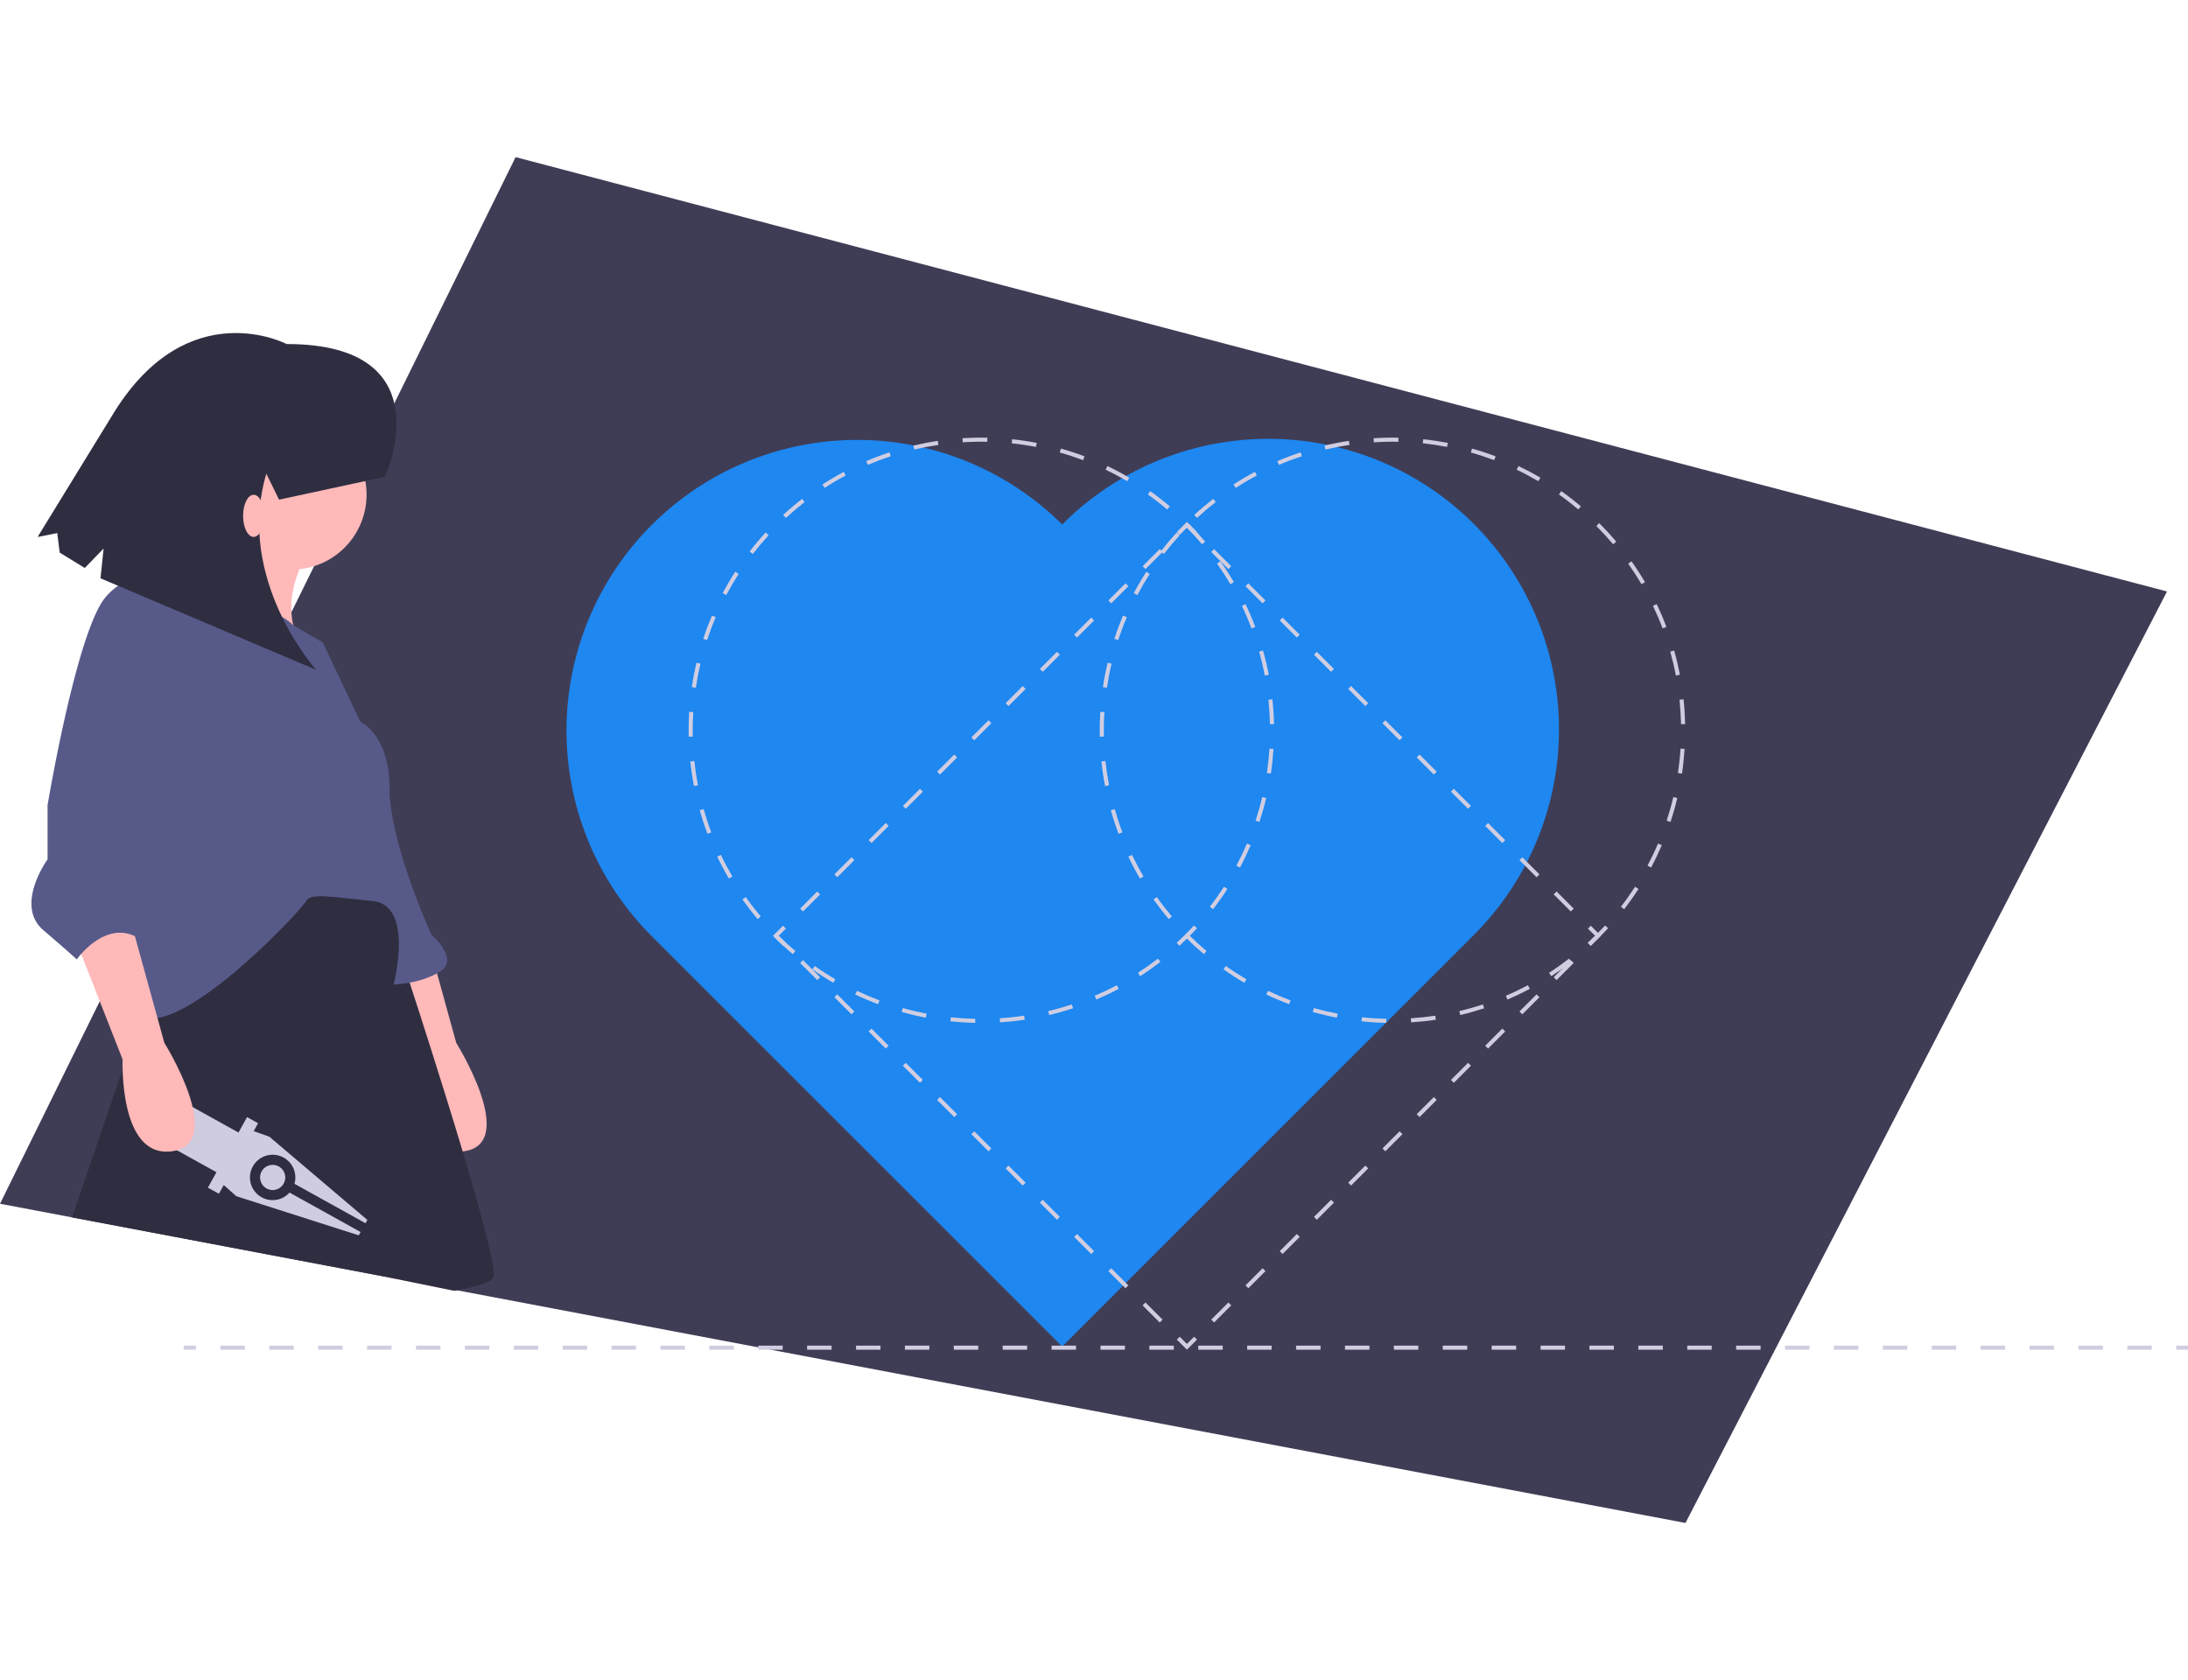 <?xml version="1.0" encoding="UTF-8" standalone="no"?>
<svg
   xmlns:dc="http://purl.org/dc/elements/1.1/"
   xmlns:cc="http://creativecommons.org/ns#"
   xmlns:rdf="http://www.w3.org/1999/02/22-rdf-syntax-ns#"
   xmlns:svg="http://www.w3.org/2000/svg"
   xmlns="http://www.w3.org/2000/svg"
   xmlns:sodipodi="http://sodipodi.sourceforge.net/DTD/sodipodi-0.dtd"
   xmlns:inkscape="http://www.inkscape.org/namespaces/inkscape"
   id="a8f551aa-2ecb-4789-b025-118d372e52a2"
   data-name="Layer 1"
   width="1116.21"
   height="857.08"
   viewBox="0 0 1116.21 857.08"
   version="1.1"
   sodipodi:docname="design.svg"
   inkscape:version="0.92.4 (5da689c313, 2019-01-14)">
  <defs
     id="defs61" />
  <sodipodi:namedview
     pagecolor="#ffffff"
     bordercolor="#666666"
     borderopacity="1"
     objecttolerance="10"
     gridtolerance="10"
     guidetolerance="10"
     inkscape:pageopacity="0"
     inkscape:pageshadow="2"
     inkscape:window-width="944"
     inkscape:window-height="1012"
     id="namedview59"
     showgrid="false"
     inkscape:snap-page="true"
     inkscape:zoom="0.24085459"
     inkscape:cx="352.32378"
     inkscape:cy="924.99358"
     inkscape:window-x="960"
     inkscape:window-y="0"
     inkscape:window-maximized="0"
     inkscape:current-layer="a8f551aa-2ecb-4789-b025-118d372e52a2" />
  <title
     id="title2">icon_design</title>
  <g
     id="g897"
     transform="matrix(1.039,0,0,1.039,0.008,-113.388)">
    <polygon
       transform="translate(0,186.3)"
       style="fill:#3f3d56"
       id="polygon4"
       points="133.64,242.66 136.4,237.05 140.23,229.28 141.11,227.49 143.07,223.5 154.22,200.87 174.26,160.19 177.75,153.1 193.59,120.93 253.15,0 1064,213.31 827.56,670.78 224.36,556.51 223.17,556.29 188.98,549.81 35.34,520.7 0,514.01 48.97,414.57 57.23,397.8 64.99,382.06 65.69,380.63 78.69,354.23 " />
    <path
       style="fill:#1e87f0"
       inkscape:connector-curvature="0"
       id="path6"
       d="M 521.532,366.723 A 142.73,142.73 0 0 0 319.682,568.573 L 521.532,770.423 723.382,568.573 A 142.73,142.73 0 1 0 521.532,366.723 Z" />
    <polygon
       transform="translate(0,186.3)"
       style="fill:#d0cde1"
       id="polygon8"
       points="781.082,387.365 779.668,385.951 783.204,382.414 779.668,378.879 781.082,377.465 786.032,382.414 " />
    <path
       style="fill:#d0cde1"
       inkscape:connector-curvature="0"
       id="path10"
       d="m 596.124,758.623 -1.414,-1.414 8.407,-8.407 1.414,1.414 z m 16.814,-16.814 -1.414,-1.414 8.407,-8.407 1.414,1.414 z m 16.814,-16.814 -1.414,-1.414 8.407,-8.407 1.414,1.414 z m 16.814,-16.814 -1.414,-1.414 8.407,-8.407 1.414,1.414 z m 16.814,-16.814 -1.414,-1.414 8.407,-8.407 1.414,1.414 z m 16.814,-16.814 -1.414,-1.414 8.407,-8.407 1.414,1.414 z m 16.814,-16.814 -1.414,-1.414 8.406,-8.406 1.414,1.414 z m 16.813,-16.813 -1.414,-1.414 8.407,-8.407 1.414,1.414 z m 16.814,-16.814 -1.414,-1.414 8.407,-8.407 1.414,1.414 z m 16.814,-16.814 -1.414,-1.414 8.407,-8.407 1.414,1.414 z m 16.814,-16.814 -1.414,-1.414 8.407,-8.407 1.414,1.414 z" />
    <polygon
       transform="translate(0,186.3)"
       style="fill:#d0cde1"
       id="polygon12"
       points="582.768,585.679 577.818,580.73 579.232,579.316 582.768,582.851 586.303,579.316 587.717,580.73 " />
    <path
       style="fill:#d0cde1"
       inkscape:connector-curvature="0"
       id="path14"
       d="m 569.411,758.623 -8.407,-8.407 1.414,-1.414 8.407,8.407 z m -16.814,-16.814 -8.407,-8.407 1.414,-1.414 8.407,8.407 z m -16.814,-16.814 -8.407,-8.407 1.414,-1.414 8.407,8.407 z m -16.814,-16.814 -8.407,-8.407 1.414,-1.414 8.407,8.407 z m -16.814,-16.814 -8.407,-8.407 1.414,-1.414 8.407,8.407 z m -16.814,-16.814 -8.407,-8.406 1.414,-1.414 8.407,8.406 z m -16.814,-16.813 -8.407,-8.407 1.414,-1.414 8.407,8.407 z m -16.814,-16.814 -8.407,-8.407 1.414,-1.414 8.407,8.407 z m -16.814,-16.814 -8.407,-8.407 1.414,-1.414 8.407,8.407 z m -16.814,-16.814 -8.407,-8.407 1.414,-1.414 8.407,8.407 z m -16.814,-16.814 -8.407,-8.407 1.414,-1.414 8.407,8.407 z" />
    <polygon
       transform="translate(0,186.3)"
       style="fill:#d0cde1"
       id="polygon16"
       points="384.453,387.365 379.503,382.414 384.453,377.465 385.867,378.879 382.332,382.414 385.867,385.951 " />
    <path
       style="fill:#d0cde1"
       inkscape:connector-curvature="0"
       id="path18"
       d="m 394.274,556.772 -1.414,-1.414 8.407,-8.407 1.414,1.414 z m 16.814,-16.814 -1.414,-1.414 8.407,-8.407 1.414,1.414 z m 16.814,-16.814 -1.414,-1.414 8.407,-8.407 1.414,1.414 z m 16.814,-16.814 -1.414,-1.414 8.407,-8.407 1.414,1.414 z m 16.814,-16.814 -1.414,-1.414 8.407,-8.407 1.414,1.414 z m 16.814,-16.814 -1.414,-1.414 8.407,-8.407 1.414,1.414 z m 16.814,-16.814 -1.414,-1.414 8.407,-8.407 1.414,1.414 z m 16.814,-16.814 -1.414,-1.414 8.407,-8.407 1.414,1.414 z m 16.814,-16.814 -1.414,-1.414 8.407,-8.407 1.414,1.414 z m 16.814,-16.814 -1.414,-1.414 8.407,-8.407 1.414,1.414 z m 16.814,-16.814 -1.414,-1.414 8.407,-8.407 1.414,1.414 z" />
    <polygon
       transform="translate(0,186.3)"
       style="fill:#d0cde1"
       id="polygon20"
       points="586.303,185.515 582.768,181.979 579.232,185.515 577.818,184.1 582.768,179.151 587.717,184.1 " />
    <path
       style="fill:#d0cde1"
       inkscape:connector-curvature="0"
       id="path22"
       d="m 771.261,556.771 -8.407,-8.407 1.414,-1.414 8.407,8.407 z m -16.814,-16.814 -8.407,-8.407 1.414,-1.414 8.407,8.407 z m -16.814,-16.814 -8.407,-8.407 1.414,-1.414 8.407,8.407 z m -16.814,-16.814 -8.406,-8.407 1.414,-1.414 8.406,8.407 z m -16.813,-16.814 -8.407,-8.407 1.414,-1.414 8.407,8.407 z m -16.814,-16.814 -8.407,-8.407 1.414,-1.414 8.407,8.407 z m -16.814,-16.814 -8.407,-8.407 1.414,-1.414 8.407,8.407 z m -16.814,-16.814 -8.407,-8.407 1.414,-1.414 8.407,8.407 z m -16.814,-16.814 -8.407,-8.407 1.414,-1.414 8.407,8.407 z m -16.814,-16.814 -8.407,-8.407 1.414,-1.414 8.407,8.407 z m -16.814,-16.814 -8.407,-8.407 1.414,-1.414 8.407,8.407 z" />
    <path
       style="fill:#d0cde1"
       inkscape:connector-curvature="0"
       id="path24"
       d="m 478.824,611.489 c -4.047,-0.084 -8.144,-0.343 -12.174,-0.77 l 0.21,-1.988 c 3.975,0.42 8.015,0.675 12.006,0.758 z m 12.197,-0.261 -0.127,-1.996 c 3.985,-0.253 8.01,-0.681 11.964,-1.271 l 0.295,1.979 c -4.009,0.598 -8.091,1.031 -12.132,1.288 z m -36.438,-2.302 c -3.98,-0.766 -7.975,-1.71 -11.871,-2.809 l 0.543,-1.926 c 3.842,1.084 7.78,2.016 11.705,2.77 z m 60.55,-1.294 -0.462,-1.945 c 3.894,-0.924 7.79,-2.024 11.579,-3.271 l 0.625,1.9 c -3.843,1.264 -7.794,2.38 -11.742,3.316 z m -84.01,-5.322 c -3.791,-1.426 -7.567,-3.034 -11.222,-4.779 l 0.861,-1.805 c 3.604,1.721 7.327,3.306 11.064,4.713 z m 107.171,-2.299 -0.785,-1.84 c 3.677,-1.569 7.33,-3.315 10.855,-5.19 l 0.939,1.766 c -3.575,1.901 -7.279,3.673 -11.01,5.265 z m -129.164,-8.201 c -3.488,-2.048 -6.934,-4.274 -10.243,-6.617 l 1.156,-1.633 c 3.262,2.311 6.66,4.506 10.099,6.525 z m 150.693,-3.249 -1.086,-1.68 c 3.351,-2.168 6.652,-4.512 9.815,-6.963 l 1.225,1.58 c -3.207,2.486 -6.556,4.862 -9.954,7.062 z M 389.249,577.73 c -3.087,-2.605 -6.109,-5.382 -8.982,-8.253 l 1.413,-1.414 c 2.834,2.831 5.815,5.569 8.859,8.139 z m 189.851,-4.111 -1.354,-1.473 c 1.449,-1.333 2.901,-2.726 4.314,-4.139 1.413,-1.412 2.822,-2.882 4.19,-4.37 l 1.473,1.354 c -1.387,1.509 -2.816,2.999 -4.249,4.431 -1.433,1.433 -2.905,2.845 -4.375,4.197 z M 372.003,560.503 c -2.624,-3.101 -5.142,-6.346 -7.482,-9.644 l 1.631,-1.158 c 2.308,3.253 4.79,6.452 7.377,9.511 z m 223.592,-4.834 -1.582,-1.225 c 2.45,-3.163 4.789,-6.463 6.952,-9.809 l 1.68,1.086 c -2.194,3.394 -4.566,6.74 -7.05,9.947 z M 357.888,540.614 c -2.057,-3.495 -3.986,-7.12 -5.733,-10.773 l 1.804,-0.863 c 1.723,3.602 3.625,7.176 5.653,10.623 z m 250.934,-5.406 -1.766,-0.938 c 1.872,-3.524 3.616,-7.175 5.184,-10.851 l 1.84,0.784 c -1.589,3.728 -3.358,7.43 -5.258,11.005 z M 347.363,518.618 c -1.431,-3.793 -2.715,-7.692 -3.817,-11.59 l 1.925,-0.544 c 1.086,3.843 2.352,7.688 3.763,11.428 z m 271.016,-5.83 -1.9,-0.625 c 1.247,-3.792 2.346,-7.687 3.268,-11.576 l 1.945,0.461 c -0.934,3.944 -2.048,7.894 -3.312,11.74 z M 340.727,495.157 c -0.767,-3.974 -1.374,-8.034 -1.803,-12.066 l 1.989,-0.212 c 0.423,3.977 1.021,7.98 1.778,11.899 z m 283.27,-6.088 -1.979,-0.294 c 0.588,-3.954 1.015,-7.979 1.268,-11.963 l 1.996,0.127 c -0.257,4.041 -0.689,8.122 -1.285,12.13 z m -285.851,-18.154 q -0.034,-1.562 -0.034,-3.126 c 0,-3.013 0.096,-6.065 0.285,-9.07 l 1.996,0.125 c -0.187,2.964 -0.281,5.974 -0.281,8.945 q 0,1.541 0.034,3.083 z m 285.395,-6.131 c -0.084,-3.992 -0.34,-8.031 -0.761,-12.007 l 1.988,-0.211 c 0.428,4.032 0.688,8.128 0.772,12.176 z m -281.887,-17.904 -1.979,-0.293 c 0.594,-4.006 1.368,-8.037 2.299,-11.98 l 1.946,0.46 c -0.919,3.888 -1.681,7.863 -2.267,11.813 z m 279.353,-6.003 c -0.755,-3.926 -1.688,-7.865 -2.772,-11.708 l 1.925,-0.543 c 1.101,3.896 2.046,7.891 2.812,11.873 z m -273.826,-17.388 -1.9,-0.623 c 1.264,-3.852 2.708,-7.693 4.293,-11.417 l 1.84,0.783 c -1.563,3.672 -2.987,7.46 -4.233,11.257 z m 267.297,-5.75 c -1.409,-3.74 -2.996,-7.464 -4.719,-11.068 l 1.805,-0.862 c 1.747,3.655 3.356,7.432 4.785,11.226 z m -257.886,-16.361 -1.767,-0.938 c 1.896,-3.574 3.973,-7.113 6.171,-10.518 l 1.681,1.085 c -2.168,3.357 -4.215,6.847 -6.085,10.371 z m 247.519,-5.333 c -2.023,-3.444 -4.223,-6.844 -6.534,-10.105 l 1.631,-1.157 c 2.346,3.308 4.575,6.755 6.628,10.249 z m -234.487,-14.851 -1.582,-1.224 c 2.473,-3.196 5.12,-6.333 7.866,-9.324 l 1.473,1.353 c -2.709,2.95 -5.318,6.043 -7.757,9.195 z m 220.581,-4.768 c -2.575,-3.047 -5.315,-6.026 -8.145,-8.855 l -0.104,-0.105 1.404,-1.424 0.133,0.134 c 2.85,2.849 5.628,5.87 8.239,8.959 z m -204.323,-12.942 -1.355,-1.471 c 2.987,-2.752 6.122,-5.405 9.317,-7.886 l 1.227,1.58 c -3.151,2.446 -6.242,5.062 -9.188,7.776 z m 187.206,-4.157 c -3.057,-2.578 -6.257,-5.052 -9.511,-7.354 l 1.154,-1.633 c 3.301,2.335 6.546,4.844 9.646,7.458 z m -168.206,-10.588 -1.088,-1.679 c 3.398,-2.202 6.937,-4.285 10.517,-6.192 l 0.94,1.766 c -3.53,1.88 -7.019,3.935 -10.369,6.105 z m 148.592,-3.286 c -3.444,-2.021 -7.019,-3.916 -10.624,-5.634 l 0.861,-1.806 c 3.655,1.743 7.28,3.666 10.774,5.714 z m -127.37,-8.016 -0.786,-1.839 c 3.724,-1.591 7.564,-3.041 11.416,-4.311 l 0.626,1.899 c -3.797,1.252 -7.585,2.682 -11.256,4.25 z m 105.681,-2.326 c -3.738,-1.404 -7.583,-2.665 -11.43,-3.747 l 0.542,-1.925 c 3.9,1.097 7.8,2.375 11.591,3.8 z m -82.848,-5.201 -0.462,-1.946 c 3.941,-0.937 7.972,-1.716 11.979,-2.315 l 0.296,1.978 c -3.952,0.592 -7.926,1.36 -11.813,2.284 z m 59.711,-1.309 c -3.923,-0.751 -7.927,-1.345 -11.9,-1.762 l 0.209,-1.989 c 4.029,0.424 8.089,1.025 12.067,1.788 z m -35.935,-2.251 -0.128,-1.996 c 4.045,-0.26 8.141,-0.349 12.197,-0.267 l -0.041,2 c -3.999,-0.082 -8.039,0.006 -12.028,0.263 z" />
    <path
       style="fill:#d0cde1"
       inkscape:connector-curvature="0"
       id="path26"
       d="m 680.675,611.489 c -4.048,-0.084 -8.144,-0.343 -12.176,-0.77 l 0.211,-1.988 c 3.976,0.42 8.015,0.675 12.006,0.758 z m 12.197,-0.261 -0.127,-1.996 c 3.985,-0.253 8.01,-0.681 11.964,-1.271 l 0.295,1.979 c -4.009,0.598 -8.091,1.031 -12.132,1.288 z m -36.438,-2.302 c -3.981,-0.766 -7.976,-1.71 -11.871,-2.809 l 0.543,-1.926 c 3.841,1.084 7.779,2.016 11.705,2.77 z m 60.55,-1.294 -0.461,-1.945 c 3.894,-0.924 7.789,-2.024 11.578,-3.271 l 0.625,1.9 c -3.843,1.264 -7.793,2.38 -11.742,3.316 z m -84.011,-5.322 c -3.789,-1.426 -7.565,-3.034 -11.222,-4.779 l 0.861,-1.805 c 3.605,1.721 7.328,3.307 11.065,4.713 z m 107.171,-2.298 -0.785,-1.84 c 3.678,-1.568 7.33,-3.315 10.855,-5.19 l 0.939,1.766 c -3.576,1.902 -7.28,3.674 -11.01,5.265 z m -129.164,-8.202 c -3.489,-2.049 -6.936,-4.275 -10.241,-6.617 l 1.156,-1.633 c 3.26,2.31 6.657,4.505 10.098,6.525 z m 150.693,-3.25 -1.086,-1.68 c 3.348,-2.166 6.65,-4.509 9.815,-6.962 l 1.225,1.58 c -3.209,2.489 -6.559,4.864 -9.954,7.062 z M 591.099,577.73 c -3.083,-2.603 -6.104,-5.379 -8.982,-8.252 l 1.414,-1.416 c 2.838,2.834 5.818,5.573 8.859,8.141 z m 189.852,-4.111 -1.354,-1.473 c 1.449,-1.333 2.901,-2.726 4.314,-4.139 1.424,-1.424 2.834,-2.895 4.19,-4.37 l 1.473,1.354 c -1.376,1.497 -2.806,2.987 -4.249,4.431 -1.433,1.433 -2.905,2.845 -4.375,4.197 z M 573.854,560.503 c -2.624,-3.101 -5.141,-6.346 -7.481,-9.644 l 1.631,-1.158 c 2.308,3.253 4.79,6.452 7.378,9.511 z m 223.592,-4.834 -1.582,-1.225 c 2.45,-3.163 4.789,-6.463 6.952,-9.809 l 1.68,1.086 c -2.194,3.394 -4.566,6.74 -7.05,9.947 z m -237.708,-15.056 c -2.054,-3.491 -3.982,-7.115 -5.733,-10.773 l 1.805,-0.863 c 1.726,3.606 3.628,7.18 5.653,10.623 z m 250.935,-5.406 -1.766,-0.938 c 1.872,-3.524 3.616,-7.175 5.184,-10.851 l 1.84,0.784 c -1.589,3.728 -3.358,7.43 -5.258,11.005 z m -261.459,-16.589 c -1.43,-3.79 -2.715,-7.689 -3.817,-11.59 l 1.924,-0.544 c 1.088,3.846 2.354,7.691 3.765,11.428 z m 271.016,-5.83 -1.9,-0.625 c 1.247,-3.792 2.346,-7.687 3.268,-11.576 l 1.945,0.461 c -0.934,3.944 -2.048,7.894 -3.312,11.74 z M 542.578,495.157 c -0.768,-3.972 -1.374,-8.032 -1.804,-12.066 l 1.988,-0.212 c 0.424,3.979 1.022,7.982 1.778,11.899 z m 283.269,-6.088 -1.979,-0.294 c 0.588,-3.954 1.015,-7.979 1.268,-11.963 l 1.996,0.127 c -0.257,4.041 -0.689,8.122 -1.285,12.13 z M 539.997,470.916 q -0.034,-1.562 -0.034,-3.125 c 0,-3.009 0.096,-6.061 0.285,-9.071 l 1.996,0.125 c -0.187,2.97 -0.281,5.979 -0.281,8.945 q 0.001,1.541 0.034,3.083 z m 285.394,-6.131 c -0.085,-4.003 -0.341,-8.043 -0.761,-12.007 l 1.988,-0.211 c 0.426,4.02 0.686,8.117 0.772,12.175 z m -281.886,-17.903 -1.979,-0.294 c 0.595,-4.012 1.369,-8.042 2.299,-11.98 l 1.947,0.46 c -0.918,3.882 -1.681,7.857 -2.268,11.814 z m 279.353,-6.004 c -0.755,-3.926 -1.688,-7.865 -2.771,-11.708 l 1.925,-0.543 c 1.1,3.896 2.045,7.891 2.812,11.873 z m -273.826,-17.388 -1.9,-0.623 c 1.264,-3.854 2.709,-7.695 4.294,-11.417 l 1.84,0.783 c -1.562,3.671 -2.987,7.458 -4.233,11.257 z m 267.297,-5.75 c -1.407,-3.737 -2.994,-7.46 -4.718,-11.068 l 1.805,-0.862 c 1.748,3.659 3.358,7.436 4.784,11.226 z m -257.886,-16.36 -1.768,-0.938 c 1.897,-3.576 3.975,-7.114 6.173,-10.518 l 1.68,1.085 c -2.167,3.356 -4.215,6.845 -6.085,10.371 z M 805.962,396.046 c -2.025,-3.447 -4.224,-6.847 -6.534,-10.105 l 1.631,-1.157 c 2.344,3.305 4.573,6.753 6.628,10.249 z m -234.487,-14.852 -1.582,-1.224 c 2.476,-3.2 5.122,-6.337 7.866,-9.324 l 1.473,1.353 c -2.706,2.946 -5.315,6.04 -7.757,9.195 z m 220.581,-4.768 c -2.576,-3.047 -5.316,-6.026 -8.145,-8.854 l -0.106,-0.106 1.404,-1.424 0.116,0.116 c 2.867,2.867 5.646,5.888 8.258,8.978 z m -204.323,-12.941 -1.355,-1.471 c 2.985,-2.751 6.12,-5.404 9.317,-7.886 l 1.227,1.58 c -3.152,2.447 -6.244,5.064 -9.188,7.776 z m 187.205,-4.157 c -3.057,-2.578 -6.257,-5.052 -9.511,-7.354 l 1.154,-1.633 c 3.301,2.335 6.546,4.844 9.646,7.458 z m -168.204,-10.588 -1.088,-1.679 c 3.401,-2.204 6.939,-4.287 10.518,-6.192 l 0.939,1.766 c -3.527,1.878 -7.016,3.933 -10.369,6.105 z m 148.592,-3.286 c -3.44,-2.018 -7.015,-3.914 -10.624,-5.634 l 0.861,-1.806 c 3.66,1.745 7.285,3.668 10.774,5.715 z m -127.371,-8.016 -0.785,-1.839 c 3.725,-1.591 7.565,-3.042 11.415,-4.311 l 0.627,1.899 c -3.797,1.251 -7.584,2.681 -11.257,4.25 z m 105.68,-2.325 c -3.734,-1.403 -7.58,-2.664 -11.429,-3.747 l 0.541,-1.925 c 3.904,1.098 7.804,2.376 11.591,3.8 z m -82.846,-5.201 -0.463,-1.946 c 3.944,-0.938 7.975,-1.716 11.979,-2.315 l 0.295,1.978 c -3.948,0.591 -7.923,1.359 -11.812,2.283 z m 59.71,-1.309 c -3.924,-0.752 -7.928,-1.345 -11.899,-1.762 l 0.209,-1.989 c 4.028,0.424 8.088,1.025 12.067,1.788 z m -35.935,-2.251 -0.129,-1.996 c 4.046,-0.26 8.146,-0.351 12.198,-0.267 l -0.041,2 c -3.996,-0.083 -8.04,0.006 -12.028,0.263 z" />
    <rect
       style="fill:#d0cde1"
       id="rect28"
       height="2"
       width="6"
       y="769.985"
       x="90.184" />
    <path
       style="fill:#d0cde1"
       inkscape:connector-curvature="0"
       id="path30"
       d="m 1056.507,771.985 h -12.004 v -2 h 12.004 z m -24.008,0 h -12.004 v -2 h 12.004 z m -24.008,0 h -12.004 v -2 h 12.004 z m -24.008,0 h -12.005 v -2 h 12.005 z m -24.009,0 h -12.004 v -2 h 12.004 z m -24.008,0 h -12.004 v -2 h 12.004 z m -24.008,0 h -12.004 v -2 h 12.004 z m -24.008,0 h -12.005 v -2 h 12.005 z m -24.009,0 h -12.004 v -2 h 12.004 z m -24.008,0 h -12.004 v -2 h 12.004 z m -24.008,0 h -12.005 v -2 h 12.005 z m -24.009,0 h -12.004 v -2 h 12.004 z m -24.008,0 h -12.004 v -2 h 12.004 z m -24.008,0 h -12.004 v -2 h 12.004 z m -24.008,0 h -12.005 v -2 h 12.005 z m -24.009,0 h -12.004 v -2 h 12.004 z m -24.008,0 h -12.004 v -2 h 12.004 z m -24.008,0 h -12.005 v -2 h 12.005 z m -24.009,0 h -12.004 v -2 h 12.004 z m -24.008,0 h -12.004 v -2 h 12.004 z m -24.008,0 h -12.004 v -2 h 12.004 z m -24.008,0 h -12.005 v -2 h 12.005 z m -24.009,0 h -12.004 v -2 h 12.004 z m -24.008,0 h -12.004 v -2 h 12.004 z m -24.008,0 h -12.004 v -2 h 12.004 z m -24.008,0 h -12.004 v -2 h 12.004 z m -24.008,0 h -12.004 v -2 h 12.004 z m -24.008,0 h -12.004 v -2 h 12.004 z m -24.008,0 h -12.004 v -2 h 12.004 z m -24.008,0 h -12.004 v -2 h 12.004 z m -24.008,0 h -12.004 v -2 h 12.004 z m -24.008,0 h -12.004 v -2 h 12.004 z m -24.008,0 h -12.004 v -2 h 12.004 z m -24.008,0 h -12.004 v -2 h 12.004 z m -24.008,0 h -12.004 v -2 h 12.004 z m -24.008,0 h -12.004 v -2 h 12.004 z m -24.008,0 h -12.004 v -2 h 12.004 z m -24.008,0 h -12.004 v -2 h 12.004 z m -24.008,0 H 132.196 v -2 h 12.004 z m -24.008,0 H 108.188 v -2 h 12.004 z" />
    <rect
       style="fill:#d0cde1"
       id="rect32"
       height="2"
       width="6"
       y="769.985"
       x="1068.512" />
    <polygon
       transform="translate(0,186.3)"
       style="fill:#ffb9b9"
       id="polygon34"
       points="223.02,556.75 223.17,556.29 226.04,547.56 188.98,549.81 " />
    <path
       style="fill:#ffb9b9"
       inkscape:connector-curvature="0"
       id="path36"
       d="m 180.997,572.122 22.521,57.326 c 0,0 -2.047,49.137 24.568,45.042 26.616,-4.095 -4.095,-53.231 -4.095,-53.231 l -16.379,-59.373 c 0,0 -20.474,-4.095 -26.616,10.237 z" />
    <circle
       style="fill:#ffb9b9"
       id="circle38"
       r="36.852"
       cy="352.031"
       cx="143.121" />
    <path
       style="fill:#ffb9b9"
       inkscape:connector-curvature="0"
       id="path40"
       d="m 115.481,363.292 c 0,0 -12.284,40.947 -20.474,40.947 -8.189,0 55.279,24.568 55.279,24.568 0,0 -16.379,-16.379 0,-47.089 z" />
    <path
       style="fill:#2f2e41"
       inkscape:connector-curvature="0"
       id="path42"
       d="m 223.02,743.05 c 0.45,-0.08 0.9,-0.16 1.34,-0.24 10.76,-1.94 17.62,-4.23 18.06,-6.9 0.85,-5.11 -6.45,-31.84 -15.26,-61.31 -9.88,-33.01 -21.65,-69.46 -26.01,-82.85 -1.1,-3.39 -1.73,-5.3 -1.73,-5.3 l -3.94,-24.65 -4.25,-26.53 -100.32,26.62 -14.33,24.56 -3.05,8.9 v 0.01 l -4.49,13.13 -8.85,25.87 -24.85,72.64 153.64,29.11 z" />
    <path
       style="fill:#575a89"
       inkscape:connector-curvature="0"
       id="path44"
       d="m 107.292,400.144 c 0,0 28.39,7.537 36.716,16.053 l 14.468,8.516 18.426,38.9 c 0,0 14.332,6.142 14.332,32.758 0,26.616 20.474,71.658 20.474,71.658 0,0 14.332,12.284 4.095,18.426 -10.237,6.142 -22.521,6.142 -22.521,6.142 0,0 10.237,-38.9 -10.237,-40.947 -20.474,-2.047 -30.71,-4.095 -32.758,0 -2.047,4.095 -57.326,63.468 -79.847,57.326 -22.521,-6.142 -10.237,-67.563 -10.237,-67.563 L 78.629,398.097 c 0,0 14.332,-2.047 22.521,0 8.189,2.047 6.142,2.047 6.142,2.047 z" />
    <circle
       style="fill:#cfcce0"
       id="circle46"
       r="6.19"
       cy="687.394"
       cx="133.87" />
    <path
       style="fill:#cfcce0"
       inkscape:connector-curvature="0"
       id="path48"
       d="m 109.85,691.128 6.167,5.469 60.125,19.221 0.901,-1.623 -34.884,-19.367 a 11.141,11.141 0 1 1 2.404,-4.329 l 34.884,19.367 0.901,-1.623 -48.107,-40.868 -7.686,-2.733 2.153,-3.878 -5.412,-3.004 -4.206,7.576 -31.929,-17.726 -10.816,19.482 31.929,17.726 -4.206,7.576 5.412,3.004 z" />
    <path
       style="fill:#ffb9b9"
       inkscape:connector-curvature="0"
       id="path50"
       d="m 37.681,572.122 22.521,57.326 c 0,0 -2.047,49.137 24.568,45.042 26.616,-4.095 -4.095,-53.231 -4.095,-53.231 L 64.297,561.885 c 0,0 -20.474,-4.095 -26.616,10.237 z" />
    <path
       style="fill:#575a89"
       inkscape:connector-curvature="0"
       id="path52"
       d="m 82.723,400.144 -4.095,-2.047 c 0,0 -12.284,-12.284 -26.616,4.095 -14.332,16.379 -28.663,102.368 -28.663,102.368 V 531.175 c 0,0 -16.379,22.521 -2.047,34.805 14.332,12.284 16.379,14.332 16.379,14.332 0,0 14.332,-20.474 30.71,-10.237 l 2.047,-8.189 a 25.338,25.338 0 0 0 4.095,-6.142 c 2.047,-4.095 6.142,2.047 4.095,-4.095 -2.047,-6.142 0,-8.189 0,-10.237 0,-2.047 2.047,-12.284 2.047,-12.284 l -2.047,-63.468 z" />
    <path
       style="fill:#2f2e41"
       inkscape:connector-curvature="0"
       id="path54"
       d="m 189.038,343.3 c 0,0 29.938,-65.273 -48.304,-65.203 0,0 -48.003,-25.217 -84.558,33.264 l -37.723,61.489 9.638,-1.916 1.223,9.595 12.298,7.545 9.25,-9.559 -1.53,14.634 105.962,45 c 0,0 -39.949,-44.239 -24.539,-96.396 l 6.256,12.768 z" />
    <ellipse
       style="fill:#ffb9b9"
       id="ellipse56"
       ry="10.345"
       rx="5.173"
       cy="362.472"
       cx="124.527" />
  </g>
</svg>
